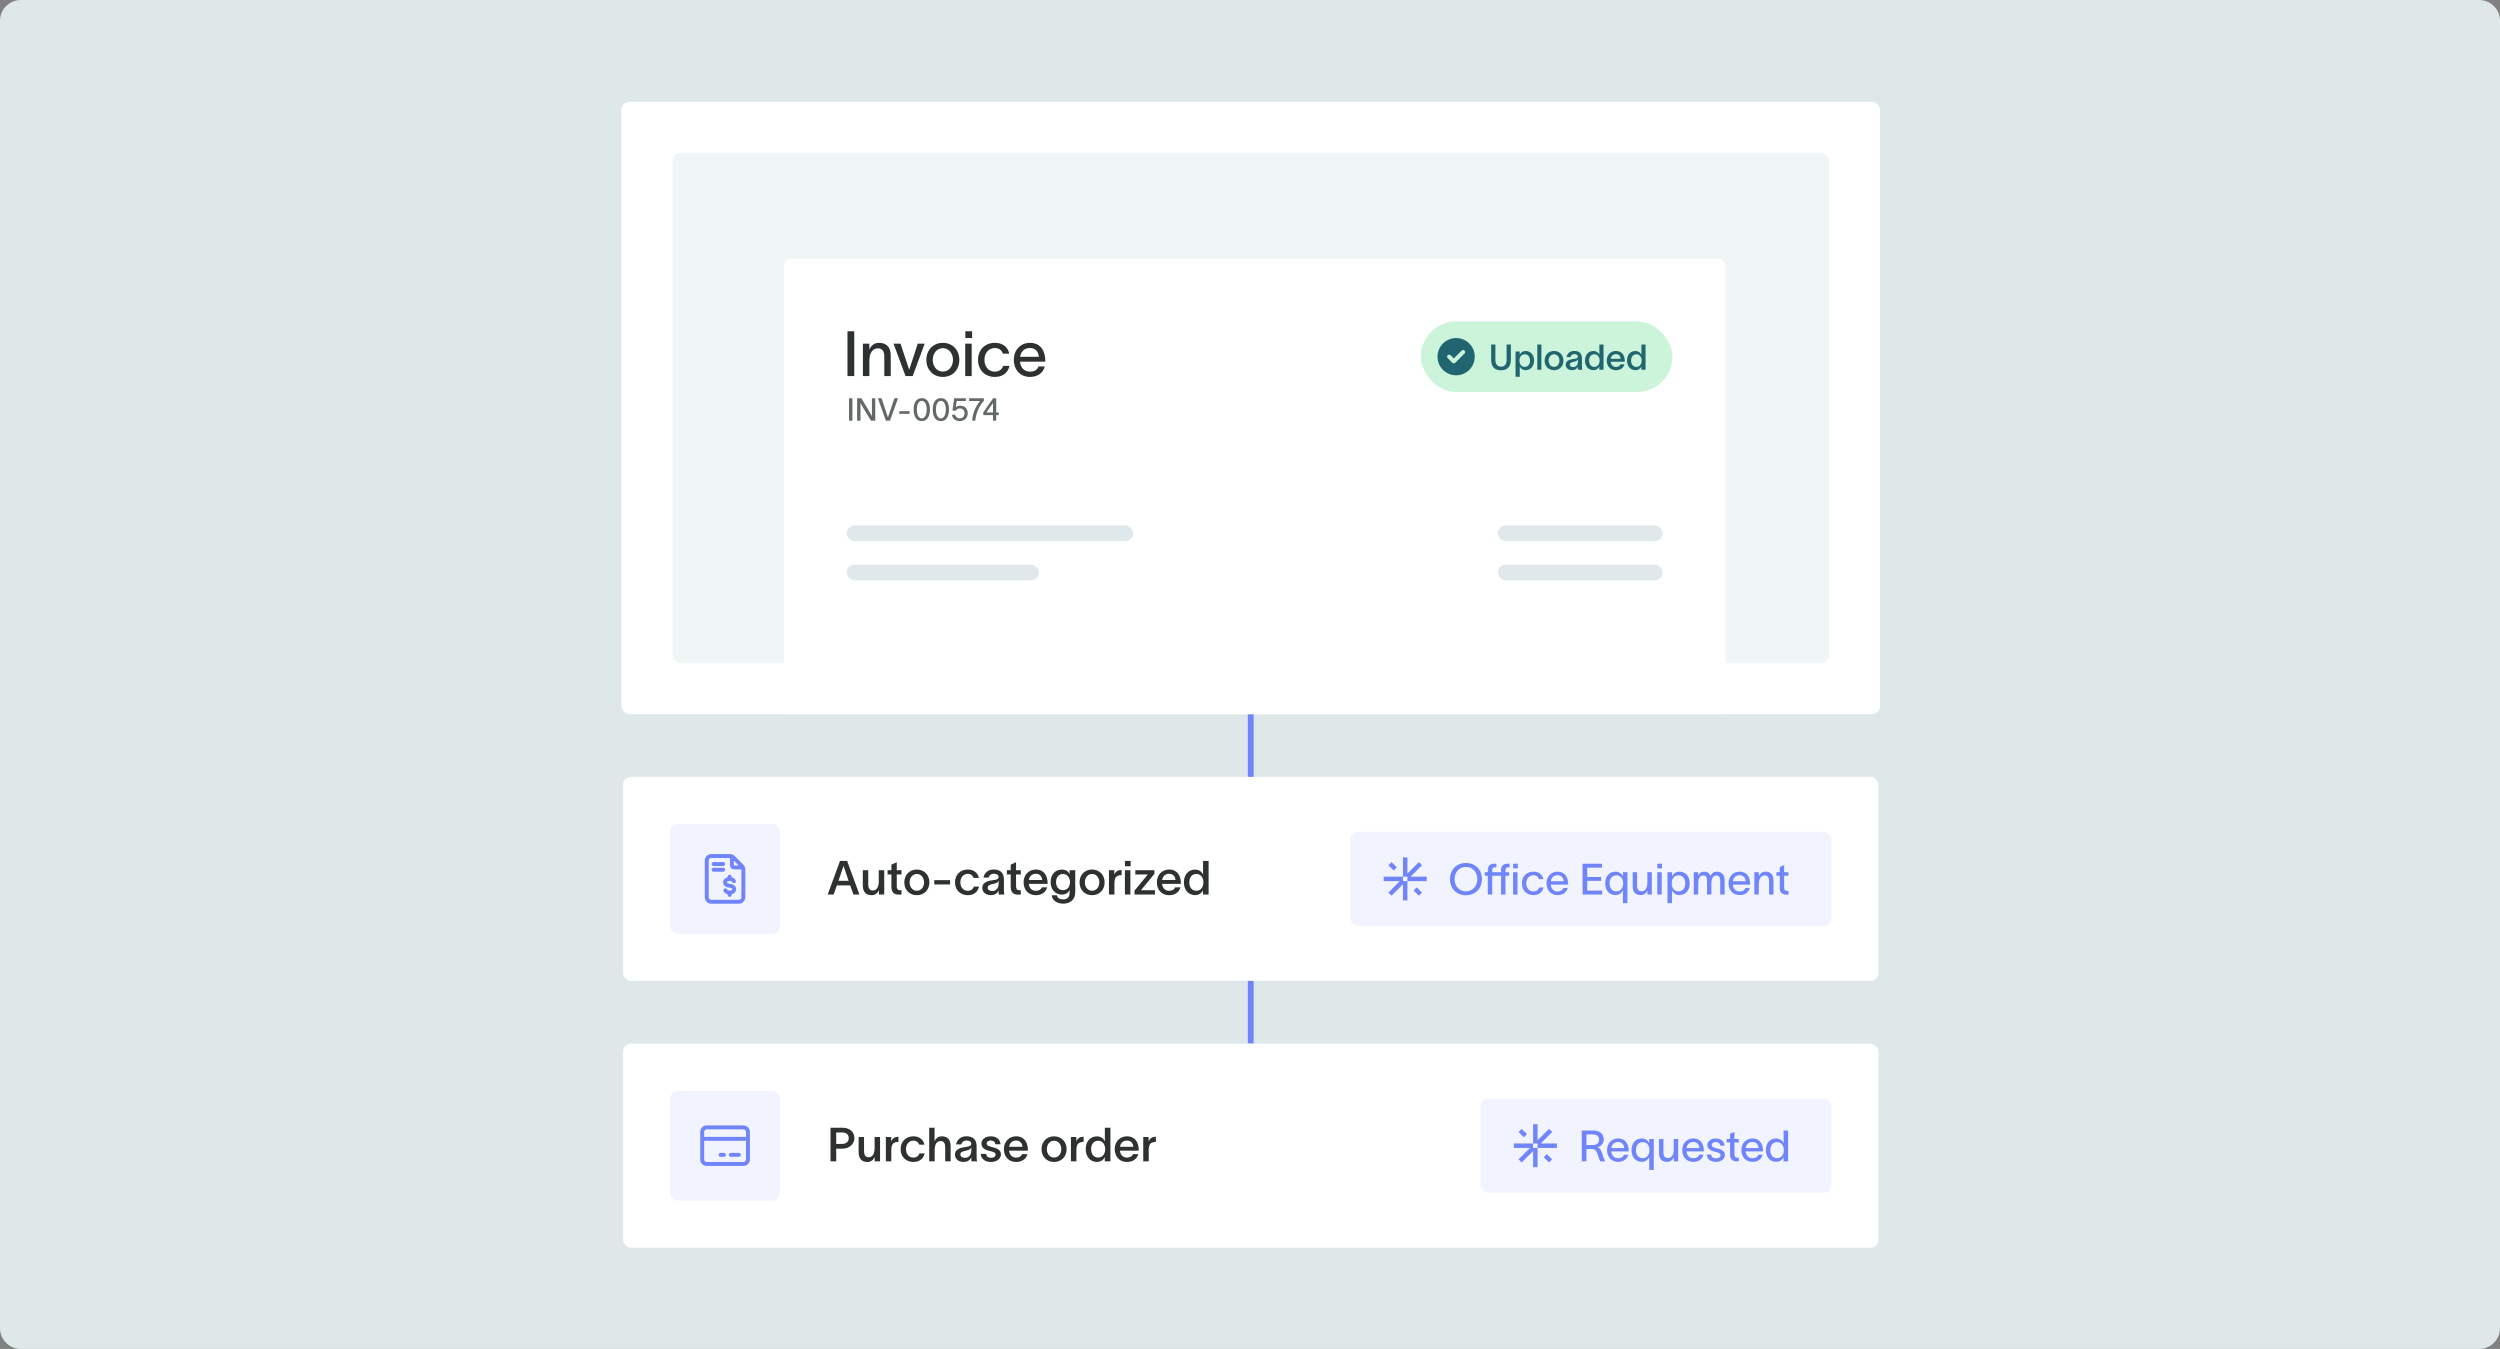 <svg width="480" height="259" viewBox="0 0 480 259" fill="none" xmlns="http://www.w3.org/2000/svg">
<rect x="0" y="0" width="480" height="259" fill="#808080" stroke="none"/>
<path d="M0 4C0 1.791 1.791 0 4 0H476C478.209 0 480 1.791 480 4V255C480 257.209 478.209 259 476 259H4C1.791 259 0 257.209 0 255V4Z" fill="#DFE8E9"/>
<path d="M240.141 137.113L240.141 200.384" stroke="#7085F9" stroke-width="1.13"/>
<g clip-path="url(#clip0_10352_59951)">
<rect x="119.32" y="19.555" width="241.648" height="117.558" rx="1.506" fill="white"/>
<rect x="129.109" y="29.352" width="222.055" height="97.965" rx="1.506" fill="#F0F5F6"/>
<path d="M150.516 51.167C150.516 50.335 151.19 49.66 152.022 49.66H329.782C330.614 49.66 331.288 50.335 331.288 51.167V146.826H150.516V51.167Z" fill="white"/>
<path d="M162.716 63.606H164.018V72.211H162.716V63.606ZM165.679 72.211V65.98H166.908V67.113C167.233 66.402 167.812 65.824 168.776 65.824C170.403 65.824 171.018 66.896 171.018 68.246V72.211H169.788V68.451C169.788 67.414 169.391 66.884 168.535 66.884C167.643 66.884 166.92 67.643 166.92 69.234V72.211H165.679ZM172.897 65.98C173.451 67.656 174.006 69.294 174.56 70.97H174.572C175.078 69.379 175.669 67.643 176.211 65.98H177.537C176.766 68.053 176.006 70.138 175.235 72.211H173.861C173.09 70.138 172.331 68.053 171.559 65.98H172.897ZM181.032 72.368C179.164 72.368 177.862 70.994 177.862 69.102C177.862 67.21 179.164 65.824 181.032 65.824C182.9 65.824 184.19 67.21 184.19 69.102C184.19 70.994 182.9 72.368 181.032 72.368ZM179.092 69.102C179.092 70.331 179.863 71.343 181.032 71.343C182.189 71.343 182.972 70.331 182.972 69.102C182.972 67.86 182.189 66.848 181.032 66.848C179.863 66.848 179.092 67.86 179.092 69.102ZM186.647 64.896H185.345V63.606H186.647V64.896ZM185.321 72.211V65.98H186.563V72.211H185.321ZM193.834 70.246C193.508 71.596 192.52 72.368 191.014 72.368C189.109 72.368 187.784 71.03 187.784 69.102C187.784 67.161 189.109 65.824 191.014 65.824C192.58 65.824 193.532 66.703 193.785 67.909H192.58C192.351 67.318 191.905 66.824 190.99 66.824C189.784 66.824 189.013 67.824 189.013 69.102C189.013 70.367 189.784 71.355 190.99 71.355C191.821 71.355 192.363 70.97 192.616 70.246H193.834ZM200.598 70.367C200.249 71.657 199.188 72.368 197.754 72.368C195.898 72.368 194.657 71.03 194.657 69.066C194.657 67.186 195.959 65.824 197.742 65.824C199.899 65.824 200.683 67.523 200.695 69.21V69.439H195.85C195.946 70.632 196.694 71.355 197.742 71.355C198.513 71.355 199.164 71.054 199.381 70.367H200.598ZM195.862 68.511H199.466C199.369 67.523 198.815 66.812 197.742 66.812C196.682 66.812 196.007 67.499 195.862 68.511Z" fill="#2D3132"/>
<rect x="272.797" y="61.707" width="48.32" height="13.554" rx="6.777" fill="#CBF4DA"/>
<g clip-path="url(#clip1_10352_59951)">
<path d="M276 68.482C276 66.507 277.601 64.906 279.576 64.906C281.551 64.906 283.152 66.507 283.152 68.482C283.152 70.458 281.551 72.059 279.576 72.059C277.601 72.059 276 70.458 276 68.482ZM281.194 67.865C281.346 67.713 281.346 67.464 281.194 67.312C281.042 67.159 280.793 67.159 280.641 67.312L279.129 68.823L278.512 68.206C278.359 68.054 278.111 68.054 277.959 68.206C277.806 68.358 277.806 68.607 277.959 68.759L278.853 69.653C279.005 69.805 279.253 69.805 279.406 69.653L281.194 67.865Z" fill="#206570"/>
</g>
<path d="M290.088 69.134C290.088 70.232 289.533 71.1 288.204 71.1C286.868 71.1 286.299 70.259 286.299 69.134V66.144H287.119V69.134C287.119 69.839 287.445 70.401 288.204 70.401C288.95 70.401 289.268 69.839 289.268 69.134V66.144H290.088V69.134ZM292.917 67.391C293.873 67.391 294.544 68.117 294.544 69.222C294.544 70.334 293.866 71.073 292.91 71.073C292.3 71.073 291.92 70.686 291.798 70.381H291.791V72.34H290.985V67.48H291.785V68.11H291.791C291.907 67.785 292.3 67.391 292.917 67.391ZM291.73 69.222C291.73 69.859 292.056 70.442 292.747 70.442C293.412 70.442 293.757 69.913 293.757 69.222C293.757 68.544 293.398 68.022 292.747 68.022C292.069 68.022 291.73 68.605 291.73 69.222ZM295.162 66.144H295.948V70.984H295.162V66.144ZM298.377 71.079C297.34 71.079 296.567 70.334 296.567 69.235C296.567 68.137 297.34 67.385 298.377 67.385C299.407 67.385 300.18 68.137 300.18 69.235C300.18 70.334 299.407 71.079 298.377 71.079ZM297.333 69.235C297.333 69.9 297.747 70.442 298.377 70.442C299.001 70.442 299.414 69.9 299.414 69.235C299.414 68.564 299.001 68.022 298.377 68.022C297.747 68.022 297.333 68.564 297.333 69.235ZM300.782 68.551C300.87 67.995 301.338 67.378 302.253 67.378C303.412 67.378 303.731 68.076 303.731 68.829V70.178C303.731 70.442 303.744 70.781 303.785 70.984H302.985C302.972 70.849 302.965 70.713 302.965 70.571V70.408H302.958C302.843 70.693 302.545 71.073 301.846 71.073C301.053 71.073 300.613 70.584 300.613 70.028C300.613 69.059 301.799 68.978 302.307 68.896C302.755 68.829 302.958 68.74 302.958 68.442C302.958 68.164 302.694 67.988 302.267 67.988C301.887 67.988 301.609 68.205 301.528 68.551H300.782ZM301.392 70.001C301.392 70.279 301.629 70.483 302.043 70.483C302.511 70.483 302.972 70.191 302.972 69.357V68.991C302.897 69.188 302.714 69.357 302.118 69.473C301.636 69.561 301.392 69.71 301.392 70.001ZM305.946 67.391C306.556 67.391 306.949 67.785 307.071 68.11H307.078V66.144H307.878V70.984H307.065V70.381H307.058C306.936 70.686 306.556 71.073 305.946 71.073C304.99 71.073 304.319 70.334 304.319 69.222C304.319 68.117 304.984 67.391 305.946 67.391ZM305.099 69.222C305.099 69.913 305.445 70.442 306.109 70.442C306.8 70.442 307.126 69.859 307.126 69.222C307.126 68.605 306.787 68.022 306.109 68.022C305.458 68.022 305.099 68.544 305.099 69.222ZM311.9 69.947C311.696 70.659 311.093 71.079 310.259 71.079C309.208 71.079 308.496 70.327 308.496 69.222C308.496 68.157 309.242 67.385 310.259 67.385C311.459 67.385 311.947 68.307 311.954 69.303C311.954 69.337 311.954 69.391 311.947 69.452H309.249C309.31 70.069 309.703 70.449 310.259 70.449C310.659 70.449 310.998 70.293 311.12 69.947H311.9ZM309.256 68.896H311.181C311.134 68.395 310.842 67.995 310.259 67.995C309.703 67.995 309.33 68.354 309.256 68.896ZM314.016 67.391C314.626 67.391 315.019 67.785 315.141 68.11H315.148V66.144H315.948V70.984H315.135V70.381H315.128C315.006 70.686 314.626 71.073 314.016 71.073C313.06 71.073 312.389 70.334 312.389 69.222C312.389 68.117 313.053 67.391 314.016 67.391ZM313.169 69.222C313.169 69.913 313.514 70.442 314.179 70.442C314.87 70.442 315.196 69.859 315.196 69.222C315.196 68.605 314.857 68.022 314.179 68.022C313.528 68.022 313.169 68.544 313.169 69.222Z" fill="#206570"/>
<path d="M163.014 76.471H163.665V80.773H163.014V76.471ZM164.568 76.471H165.387L166.942 79.074C167.111 79.369 167.267 79.653 167.418 79.9C167.412 79.592 167.406 79.297 167.406 78.966V76.471H168.051V80.773H167.219L165.701 78.255C165.52 77.929 165.351 77.634 165.201 77.375C165.201 77.688 165.213 78.026 165.213 78.357V80.773H164.568V76.471ZM168.554 76.471H169.259L170.47 80.081H170.495L171.718 76.471H172.423L170.88 80.767L170.085 80.773L168.554 76.471ZM172.659 78.954H174.642V79.46H172.659V78.954ZM176.981 80.334C177.662 80.334 177.933 79.424 177.933 78.622C177.933 77.821 177.662 76.959 176.981 76.959C176.3 76.959 176.029 77.821 176.029 78.622C176.029 79.424 176.3 80.334 176.981 80.334ZM175.415 78.622C175.415 77.519 175.812 76.441 176.981 76.441C178.15 76.441 178.548 77.519 178.548 78.622C178.548 79.725 178.15 80.852 176.981 80.852C175.812 80.852 175.415 79.731 175.415 78.622ZM180.647 80.334C181.328 80.334 181.599 79.424 181.599 78.622C181.599 77.821 181.328 76.959 180.647 76.959C179.966 76.959 179.695 77.821 179.695 78.622C179.695 79.424 179.966 80.334 180.647 80.334ZM179.081 78.622C179.081 77.519 179.478 76.441 180.647 76.441C181.816 76.441 182.214 77.519 182.214 78.622C182.214 79.725 181.816 80.852 180.647 80.852C179.478 80.852 179.081 79.731 179.081 78.622ZM185.44 76.989H183.693L183.512 78.188C183.717 78.002 184.024 77.893 184.368 77.893C185.229 77.893 185.808 78.442 185.808 79.369C185.808 80.189 185.193 80.852 184.283 80.852C183.452 80.852 182.849 80.346 182.777 79.629L183.392 79.623C183.458 80.008 183.807 80.334 184.277 80.334C184.753 80.334 185.193 79.978 185.193 79.369C185.193 78.809 184.892 78.417 184.259 78.417C183.88 78.417 183.627 78.628 183.488 78.869L182.867 78.809L183.199 76.471H185.44V76.989ZM188.894 76.995C188.033 77.845 187.34 79.442 187.261 80.773H186.647C186.761 79.201 187.442 77.857 188.165 76.995H186.074V76.471H188.894V76.995ZM188.789 79.707V79.165L190.681 76.471H191.272V79.195H191.76V79.707H191.272V80.773H190.657V79.707H188.789ZM189.391 79.195H190.657V77.399H190.639L189.391 79.195Z" fill="#3D4344" fill-opacity="0.8"/>
<rect x="162.562" y="100.879" width="54.985" height="3.013" rx="1.506" fill="#DFE9EB"/>
<rect x="287.602" y="100.879" width="31.635" height="3.013" rx="1.506" fill="#DFE9EB"/>
<rect x="287.602" y="108.406" width="31.635" height="3.013" rx="1.506" fill="#DFE9EB"/>
<rect x="162.562" y="108.406" width="36.908" height="3.013" rx="1.506" fill="#DFE9EB"/>
</g>
<rect x="119.625" y="149.164" width="241.03" height="39.167" rx="1.506" fill="white"/>
<rect x="128.664" y="158.203" width="21.09" height="21.09" rx="1.506" fill="#7085F9" fill-opacity="0.1"/>
<g clip-path="url(#clip2_10352_59951)">
<path d="M140.528 164.575V166.113C140.528 166.356 140.725 166.552 140.968 166.552H142.506M140.089 168.749C139.604 168.749 139.21 169.044 139.21 169.408C139.21 169.772 139.604 170.067 140.089 170.067C140.574 170.067 140.968 170.362 140.968 170.726C140.968 171.09 140.574 171.386 140.089 171.386M140.089 168.749C140.472 168.749 140.797 168.933 140.918 169.189M140.089 168.749V168.31M140.089 171.386C139.706 171.386 139.381 171.202 139.26 170.946M140.089 171.386V171.825M137.013 165.893H138.846M137.013 166.992H138.846M135.695 172.264V165.234C135.695 164.749 136.089 164.355 136.574 164.355H140.164C140.398 164.355 140.621 164.448 140.786 164.613L142.468 166.295C142.633 166.46 142.725 166.683 142.725 166.916V172.264C142.725 172.75 142.332 173.143 141.847 173.143H136.574C136.089 173.143 135.695 172.75 135.695 172.264Z" stroke="#7085F9" stroke-width="0.753" stroke-linecap="round" stroke-linejoin="round"/>
</g>
<path d="M160.054 171.75H158.916L161.284 165.296H162.649L165.008 171.75H163.86L163.236 169.997H160.678L160.054 171.75ZM160.985 169.12H162.929L161.971 166.291H161.944L160.985 169.12ZM165.66 169.997V167.077H166.699V169.78C166.699 170.503 166.934 170.973 167.594 170.973C168.236 170.973 168.724 170.412 168.724 169.246V167.077H169.772V171.75H168.742V170.927C168.489 171.461 168.064 171.877 167.341 171.877C166.121 171.877 165.66 171.072 165.66 169.997ZM172.178 170.141C172.178 170.647 172.322 170.918 172.774 170.918H173.082V171.759L172.575 171.768C171.5 171.777 171.147 171.135 171.147 170.268V167.891H170.415V167.077H171.147V166.01L172.178 165.549V167.077H173.091V167.891H172.178V170.141ZM176.038 171.877C174.655 171.877 173.624 170.882 173.624 169.418C173.624 167.954 174.655 166.95 176.038 166.95C177.412 166.95 178.442 167.954 178.442 169.418C178.442 170.882 177.412 171.877 176.038 171.877ZM174.646 169.418C174.646 170.304 175.197 171.027 176.038 171.027C176.869 171.027 177.421 170.304 177.421 169.418C177.421 168.523 176.869 167.8 176.038 167.8C175.197 167.8 174.646 168.523 174.646 169.418ZM179.38 168.984H182.417V169.816H179.38V168.984ZM187.97 170.232C187.744 171.289 186.94 171.877 185.819 171.877C184.409 171.877 183.36 170.9 183.36 169.418C183.36 167.918 184.409 166.95 185.819 166.95C186.976 166.95 187.753 167.601 187.934 168.559H186.94C186.768 168.107 186.415 167.782 185.801 167.782C184.942 167.782 184.391 168.505 184.391 169.418C184.391 170.331 184.942 171.036 185.801 171.036C186.37 171.036 186.795 170.774 186.967 170.232H187.97ZM188.822 168.505C188.939 167.764 189.563 166.941 190.783 166.941C192.328 166.941 192.753 167.872 192.753 168.876V170.674C192.753 171.027 192.771 171.479 192.826 171.75H191.759C191.741 171.569 191.732 171.388 191.732 171.199V170.982H191.723C191.569 171.361 191.172 171.868 190.241 171.868C189.183 171.868 188.596 171.217 188.596 170.476C188.596 169.183 190.177 169.075 190.855 168.966C191.452 168.876 191.723 168.758 191.723 168.361C191.723 167.99 191.37 167.755 190.801 167.755C190.295 167.755 189.924 168.044 189.816 168.505H188.822ZM189.635 170.439C189.635 170.81 189.951 171.081 190.503 171.081C191.126 171.081 191.741 170.692 191.741 169.581V169.093C191.642 169.355 191.398 169.581 190.602 169.734C189.96 169.852 189.635 170.051 189.635 170.439ZM195.083 170.141C195.083 170.647 195.228 170.918 195.68 170.918H195.987V171.759L195.481 171.768C194.405 171.777 194.053 171.135 194.053 170.268V167.891H193.321V167.077H194.053V166.01L195.083 165.549V167.077H195.996V167.891H195.083V170.141ZM201.067 170.367C200.796 171.316 199.992 171.877 198.88 171.877C197.479 171.877 196.53 170.873 196.53 169.4C196.53 167.981 197.524 166.95 198.88 166.95C200.48 166.95 201.131 168.18 201.14 169.508C201.14 169.554 201.14 169.626 201.131 169.707H197.533C197.615 170.53 198.139 171.036 198.88 171.036C199.413 171.036 199.865 170.828 200.028 170.367H201.067ZM197.542 168.966H200.109C200.046 168.297 199.657 167.764 198.88 167.764C198.139 167.764 197.642 168.243 197.542 168.966ZM205.363 167.077H206.447V171.298C206.447 172.826 205.372 173.503 204.152 173.503C202.904 173.503 202.036 172.853 201.919 171.895H202.949C203.04 172.464 203.492 172.681 204.152 172.681C204.884 172.681 205.363 172.292 205.363 171.416V170.846H205.354C205.155 171.343 204.73 171.759 203.889 171.759C202.606 171.759 201.72 170.801 201.72 169.346C201.72 167.9 202.588 166.96 203.889 166.96C204.712 166.96 205.182 167.393 205.354 167.809H205.363V167.077ZM202.76 169.346C202.76 170.177 203.193 170.909 204.106 170.909C205.092 170.909 205.444 170.042 205.444 169.346C205.444 168.668 204.992 167.8 204.106 167.8C203.221 167.8 202.76 168.532 202.76 169.346ZM209.686 171.877C208.303 171.877 207.272 170.882 207.272 169.418C207.272 167.954 208.303 166.95 209.686 166.95C211.059 166.95 212.09 167.954 212.09 169.418C212.09 170.882 211.059 171.877 209.686 171.877ZM208.294 169.418C208.294 170.304 208.845 171.027 209.686 171.027C210.517 171.027 211.068 170.304 211.068 169.418C211.068 168.523 210.517 167.8 209.686 167.8C208.845 167.8 208.294 168.523 208.294 169.418ZM213.95 167.077V167.945C214.194 167.294 214.682 167.041 215.351 167.032V168.026C215.296 168.026 215.025 168.026 214.881 168.071C214.42 168.162 213.968 168.406 213.968 169.617V171.75H212.919V167.077H213.95ZM217.085 166.327H215.991V165.296H217.085V166.327ZM215.982 171.75V167.077H217.031V171.75H215.982ZM220.379 167.9C220.108 167.909 219.891 167.9 219.601 167.9H217.984V167.077H221.644V167.782L219.059 170.927C219.321 170.927 219.565 170.918 219.846 170.918H221.744V171.75H217.821V171.009L220.379 167.9ZM226.656 170.367C226.385 171.316 225.581 171.877 224.469 171.877C223.068 171.877 222.119 170.873 222.119 169.4C222.119 167.981 223.113 166.95 224.469 166.95C226.069 166.95 226.72 168.18 226.729 169.508C226.729 169.554 226.729 169.626 226.72 169.707H223.122C223.204 170.53 223.728 171.036 224.469 171.036C225.002 171.036 225.454 170.828 225.617 170.367H226.656ZM223.131 168.966H225.698C225.635 168.297 225.246 167.764 224.469 167.764C223.728 167.764 223.231 168.243 223.131 168.966ZM229.478 166.96C230.292 166.96 230.816 167.484 230.979 167.918H230.988V165.296H232.054V171.75H230.97V170.946H230.961C230.798 171.352 230.292 171.868 229.478 171.868C228.204 171.868 227.309 170.882 227.309 169.4C227.309 167.927 228.195 166.96 229.478 166.96ZM228.348 169.4C228.348 170.322 228.809 171.027 229.695 171.027C230.617 171.027 231.051 170.25 231.051 169.4C231.051 168.577 230.599 167.8 229.695 167.8C228.828 167.8 228.348 168.496 228.348 169.4Z" fill="#2D3132"/>
<rect x="259.25" y="159.711" width="92.363" height="18.077" rx="1.506" fill="#7085F9" fill-opacity="0.1"/>
<g clip-path="url(#clip3_10352_59951)">
<path d="M269.368 169.177H270.224V172.881H269.368V169.78L267.175 171.973L266.572 171.371L268.766 169.177H265.664V168.321H269.368V169.177ZM270.826 168.321L273.02 166.128L272.417 165.525L270.224 167.719V164.617H269.368V168.321H270.224V169.177H273.928V168.321H270.826ZM268.183 166.534L267.175 165.529L266.572 166.132L267.58 167.136L268.183 166.534ZM271.405 170.965L272.413 171.969L273.016 171.367L272.008 170.362L271.405 170.965Z" fill="#7085F9"/>
</g>
<path d="M281.459 165.693C283.389 165.693 284.541 167.127 284.541 168.792C284.541 170.457 283.389 171.891 281.459 171.891C279.528 171.891 278.385 170.457 278.385 168.792C278.385 167.127 279.528 165.693 281.459 165.693ZM279.28 168.792C279.28 170.01 280.058 171.137 281.459 171.137C282.859 171.137 283.646 170.01 283.646 168.792C283.646 167.574 282.859 166.447 281.459 166.447C280.058 166.447 279.28 167.574 279.28 168.792ZM288.206 167.466V167.069C288.206 166.398 288.521 165.834 289.366 165.834H289.846V166.522H289.59C289.242 166.522 289.051 166.638 289.051 167.11V167.466H289.772V168.146H289.051V171.75H288.206V168.146H286.507V171.75H285.662V168.146H285.074V167.466H285.662V167.069C285.662 166.398 285.977 165.834 286.822 165.834H287.303V166.522H287.046C286.698 166.522 286.507 166.638 286.507 167.11V167.466H288.206ZM291.422 166.721H290.527V165.834H291.422V166.721ZM290.51 171.75V167.466H291.364V171.75H290.51ZM296.363 170.399C296.139 171.327 295.46 171.858 294.424 171.858C293.115 171.858 292.203 170.938 292.203 169.612C292.203 168.278 293.115 167.359 294.424 167.359C295.501 167.359 296.155 167.964 296.329 168.792H295.501C295.344 168.386 295.037 168.046 294.407 168.046C293.579 168.046 293.048 168.734 293.048 169.612C293.048 170.482 293.579 171.162 294.407 171.162C294.979 171.162 295.352 170.897 295.526 170.399H296.363ZM301.013 170.482C300.773 171.369 300.044 171.858 299.058 171.858C297.782 171.858 296.929 170.938 296.929 169.588C296.929 168.295 297.823 167.359 299.05 167.359C300.533 167.359 301.071 168.527 301.08 169.687V169.844H297.749C297.815 170.665 298.329 171.162 299.05 171.162C299.58 171.162 300.027 170.955 300.177 170.482H301.013ZM297.757 169.206H300.235C300.168 168.527 299.787 168.038 299.05 168.038C298.321 168.038 297.857 168.51 297.757 169.206ZM307.592 165.834V166.588H304.75V168.378H307.418V169.124H304.75V170.996H307.617V171.75H303.855V165.834H307.592ZM310.172 167.359C310.934 167.359 311.448 167.864 311.597 168.287H311.605V167.466H312.467V173.407H311.597V170.955H311.588C311.431 171.361 310.934 171.849 310.172 171.849C308.979 171.849 308.2 170.938 308.2 169.596C308.2 168.254 308.979 167.359 310.172 167.359ZM309.045 169.596C309.045 170.482 309.484 171.145 310.346 171.145C311.232 171.145 311.646 170.408 311.646 169.596C311.646 168.8 311.224 168.063 310.346 168.063C309.509 168.063 309.045 168.718 309.045 169.596ZM313.481 170.192V167.466H314.326V170.051C314.326 170.764 314.599 171.129 315.187 171.129C315.801 171.129 316.298 170.607 316.298 169.513V167.466H317.151V171.75H316.306V170.971C316.082 171.46 315.685 171.858 315.022 171.858C313.903 171.858 313.481 171.12 313.481 170.192ZM319.11 166.721H318.215V165.834H319.11V166.721ZM318.199 171.75V167.466H319.052V171.75H318.199ZM322.452 167.359C323.645 167.359 324.424 168.254 324.424 169.596C324.424 170.938 323.637 171.849 322.443 171.849C321.689 171.849 321.184 171.361 321.027 170.955H321.018V173.407H320.157V167.466H321.018V168.287H321.027C321.176 167.864 321.681 167.359 322.452 167.359ZM320.969 169.596C320.969 170.408 321.383 171.145 322.269 171.145C323.131 171.145 323.57 170.482 323.57 169.596C323.57 168.718 323.115 168.063 322.269 168.063C321.391 168.063 320.969 168.8 320.969 169.596ZM325.206 171.75V167.466H326.051V168.187C326.15 167.79 326.564 167.359 327.153 167.359C327.816 167.359 328.213 167.624 328.412 168.196C328.669 167.64 329.042 167.359 329.63 167.359C330.682 167.359 331.13 168.096 331.13 169.024V171.75H330.285V169.165C330.285 168.452 330.028 168.088 329.514 168.088C328.984 168.088 328.586 168.618 328.586 169.662V171.75H327.749V169.165C327.749 168.452 327.575 168.088 326.987 168.088C326.258 168.088 326.059 168.834 326.059 169.704V171.75H325.206ZM335.959 170.482C335.719 171.369 334.99 171.858 334.004 171.858C332.728 171.858 331.875 170.938 331.875 169.588C331.875 168.295 332.769 167.359 333.996 167.359C335.479 167.359 336.017 168.527 336.026 169.687V169.844H332.695C332.761 170.665 333.275 171.162 333.996 171.162C334.526 171.162 334.973 170.955 335.123 170.482H335.959ZM332.703 169.206H335.181C335.114 168.527 334.733 168.038 333.996 168.038C333.267 168.038 332.803 168.51 332.703 169.206ZM336.841 171.75V167.466H337.686V168.245C337.91 167.756 338.307 167.359 338.97 167.359C340.089 167.359 340.511 168.096 340.511 169.024V171.75H339.666V169.165C339.666 168.452 339.393 168.088 338.804 168.088C338.191 168.088 337.694 168.61 337.694 169.704V171.75H336.841ZM342.553 170.416C342.553 170.83 342.727 171.062 343.1 171.062H343.39V171.758H342.976C342.064 171.758 341.716 171.228 341.716 170.499V168.146H341.062V167.466H341.716V166.472L342.553 166.099V167.466H343.382V168.146H342.553V170.416Z" fill="#7085F9"/>
<rect x="119.625" y="200.387" width="241.03" height="39.167" rx="1.506" fill="white"/>
<rect x="128.664" y="209.426" width="21.09" height="21.09" rx="1.506" fill="#7085F9" fill-opacity="0.1"/>
<path d="M138.335 221.353C138.127 221.353 137.959 221.522 137.959 221.73C137.959 221.938 138.127 222.106 138.335 222.106V221.73V221.353ZM138.994 222.106C139.202 222.106 139.371 221.938 139.371 221.73C139.371 221.522 139.202 221.353 138.994 221.353V221.73V222.106ZM140.313 221.353C140.105 221.353 139.936 221.522 139.936 221.73C139.936 221.938 140.105 222.106 140.313 222.106V221.73V221.353ZM141.85 222.106C142.058 222.106 142.227 221.938 142.227 221.73C142.227 221.522 142.058 221.353 141.85 221.353V221.73V222.106ZM134.82 218.277H134.444V219.031H134.82V218.654V218.277ZM143.608 219.031H143.984V218.277H143.608V218.654V219.031ZM142.729 216.457V216.08H135.699V216.457V216.834H142.729V216.457ZM135.699 216.457V216.08C135.006 216.08 134.444 216.642 134.444 217.336H134.82H135.197C135.197 217.058 135.422 216.834 135.699 216.834V216.457ZM134.82 217.336H134.444V222.608H134.82H135.197V217.336H134.82ZM134.82 222.608H134.444C134.444 223.302 135.006 223.864 135.699 223.864V223.487V223.11C135.422 223.11 135.197 222.886 135.197 222.608H134.82ZM135.699 223.487V223.864H142.729V223.487V223.11H135.699V223.487ZM142.729 223.487V223.864C143.422 223.864 143.984 223.302 143.984 222.608H143.608H143.231C143.231 222.886 143.006 223.11 142.729 223.11V223.487ZM143.608 222.608H143.984V217.336H143.608H143.231V222.608H143.608ZM143.608 217.336H143.984C143.984 216.642 143.422 216.08 142.729 216.08V216.457V216.834C143.006 216.834 143.231 217.058 143.231 217.336H143.608ZM138.335 221.73V222.106H138.994V221.73V221.353H138.335V221.73ZM140.313 221.73V222.106H141.85V221.73V221.353H140.313V221.73ZM134.82 218.654V219.031H143.608V218.654V218.277H134.82V218.654Z" fill="#7085F9"/>
<path d="M161.618 219.637C162.432 219.637 162.956 219.24 162.956 218.517C162.956 217.794 162.459 217.432 161.645 217.432H160.552V219.637H161.618ZM159.458 222.973V216.519H161.736C163.146 216.519 164.05 217.369 164.05 218.508C164.05 219.674 163.037 220.55 161.709 220.55H160.552V222.973H159.458ZM164.857 221.219V218.3H165.896V221.002C165.896 221.725 166.131 222.195 166.791 222.195C167.433 222.195 167.921 221.635 167.921 220.469V218.3H168.969V222.973H167.939V222.15C167.686 222.683 167.261 223.099 166.538 223.099C165.318 223.099 164.857 222.295 164.857 221.219ZM171.113 218.3V219.167C171.357 218.517 171.845 218.264 172.514 218.254V219.249C172.46 219.249 172.189 219.249 172.044 219.294C171.583 219.384 171.131 219.628 171.131 220.84V222.973H170.083V218.3H171.113ZM177.528 221.454C177.302 222.512 176.498 223.099 175.377 223.099C173.967 223.099 172.918 222.123 172.918 220.641C172.918 219.14 173.967 218.173 175.377 218.173C176.534 218.173 177.311 218.824 177.492 219.782H176.498C176.326 219.33 175.973 219.005 175.359 219.005C174.5 219.005 173.949 219.728 173.949 220.641C173.949 221.554 174.5 222.259 175.359 222.259C175.928 222.259 176.353 221.996 176.525 221.454H177.528ZM178.407 222.973V216.519H179.437V219.122C179.681 218.589 180.115 218.173 180.838 218.173C182.049 218.173 182.519 218.978 182.519 220.053V222.973H181.48V220.27C181.48 219.547 181.236 219.077 180.585 219.077C179.934 219.077 179.455 219.637 179.455 220.803V222.973H178.407ZM183.578 219.728C183.696 218.987 184.32 218.164 185.54 218.164C187.085 218.164 187.51 219.095 187.51 220.098V221.897C187.51 222.25 187.528 222.701 187.583 222.973H186.516C186.498 222.792 186.489 222.611 186.489 222.421V222.204H186.48C186.326 222.584 185.928 223.09 184.997 223.09C183.94 223.09 183.352 222.439 183.352 221.698C183.352 220.406 184.934 220.297 185.612 220.189C186.209 220.098 186.48 219.981 186.48 219.583C186.48 219.213 186.127 218.978 185.558 218.978C185.052 218.978 184.681 219.267 184.573 219.728H183.578ZM184.392 221.662C184.392 222.033 184.708 222.304 185.26 222.304C185.883 222.304 186.498 221.915 186.498 220.803V220.315C186.398 220.577 186.154 220.803 185.359 220.957C184.717 221.075 184.392 221.273 184.392 221.662ZM191.106 219.701C191.051 219.176 190.636 218.969 190.211 218.969C189.795 218.969 189.442 219.204 189.442 219.529C189.442 219.854 189.723 220.044 190.202 220.162C190.41 220.216 190.618 220.261 190.825 220.324C191.585 220.523 192.181 220.894 192.181 221.635C192.181 222.566 191.259 223.099 190.265 223.099C189.325 223.099 188.394 222.665 188.295 221.545H189.325C189.415 222.06 189.732 222.295 190.274 222.295C190.717 222.295 191.151 222.123 191.151 221.689C191.151 221.31 190.789 221.183 190.401 221.084C190.175 221.029 189.949 220.975 189.732 220.912C188.982 220.713 188.43 220.288 188.43 219.565C188.43 218.715 189.271 218.173 190.229 218.173C191.232 218.173 192 218.688 192.109 219.701H191.106ZM197.281 221.59C197.01 222.539 196.205 223.099 195.093 223.099C193.692 223.099 192.743 222.096 192.743 220.623C192.743 219.204 193.738 218.173 195.093 218.173C196.693 218.173 197.344 219.402 197.353 220.731C197.353 220.776 197.353 220.849 197.344 220.93H193.747C193.828 221.752 194.352 222.259 195.093 222.259C195.627 222.259 196.079 222.051 196.241 221.59H197.281ZM193.756 220.189H196.323C196.259 219.52 195.871 218.987 195.093 218.987C194.352 218.987 193.855 219.466 193.756 220.189ZM202.386 223.099C201.003 223.099 199.972 222.105 199.972 220.641C199.972 219.176 201.003 218.173 202.386 218.173C203.76 218.173 204.79 219.176 204.79 220.641C204.79 222.105 203.76 223.099 202.386 223.099ZM200.994 220.641C200.994 221.526 201.545 222.25 202.386 222.25C203.217 222.25 203.769 221.526 203.769 220.641C203.769 219.746 203.217 219.023 202.386 219.023C201.545 219.023 200.994 219.746 200.994 220.641ZM206.65 218.3V219.167C206.894 218.517 207.382 218.264 208.051 218.254V219.249C207.997 219.249 207.726 219.249 207.581 219.294C207.12 219.384 206.668 219.628 206.668 220.84V222.973H205.62V218.3H206.65ZM210.624 218.182C211.438 218.182 211.962 218.706 212.125 219.14H212.134V216.519H213.2V222.973H212.116V222.168H212.107C211.944 222.575 211.438 223.09 210.624 223.09C209.35 223.09 208.455 222.105 208.455 220.623C208.455 219.149 209.341 218.182 210.624 218.182ZM209.494 220.623C209.494 221.545 209.955 222.25 210.841 222.25C211.763 222.25 212.197 221.472 212.197 220.623C212.197 219.8 211.745 219.023 210.841 219.023C209.973 219.023 209.494 219.719 209.494 220.623ZM218.562 221.59C218.291 222.539 217.486 223.099 216.375 223.099C214.974 223.099 214.025 222.096 214.025 220.623C214.025 219.204 215.019 218.173 216.375 218.173C217.975 218.173 218.625 219.402 218.634 220.731C218.634 220.776 218.634 220.849 218.625 220.93H215.028C215.109 221.752 215.634 222.259 216.375 222.259C216.908 222.259 217.36 222.051 217.523 221.59H218.562ZM215.037 220.189H217.604C217.541 219.52 217.152 218.987 216.375 218.987C215.634 218.987 215.136 219.466 215.037 220.189ZM220.534 218.3V219.167C220.779 218.517 221.267 218.264 221.935 218.254V219.249C221.881 219.249 221.61 219.249 221.465 219.294C221.005 219.384 220.553 219.628 220.553 220.84V222.973H219.504V218.3H220.534Z" fill="#2D3132"/>
<rect x="284.25" y="210.934" width="67.363" height="18.077" rx="1.506" fill="#7085F9" fill-opacity="0.1"/>
<g clip-path="url(#clip4_10352_59951)">
<path d="M294.36 220.4H295.216V224.104H294.36V221.002L292.167 223.196L291.564 222.593L293.758 220.4H290.656V219.544H294.36V220.4ZM295.819 219.544L298.012 217.35L297.41 216.748L295.216 218.941V215.84H294.36V219.544H295.216V220.4H298.92V219.544H295.819ZM293.175 217.756L292.167 216.752L291.564 217.354L292.573 218.359L293.175 217.756ZM296.397 222.187L297.406 223.192L298.008 222.589L297 221.585L296.397 222.187Z" fill="#7085F9"/>
</g>
<path d="M303.7 222.973V217.057H305.87C307.221 217.057 307.917 217.794 307.917 218.739C307.917 219.592 307.353 220.131 306.707 220.288C307.271 220.437 307.445 220.893 307.66 221.606C307.826 222.144 307.958 222.517 308.174 222.898V222.973H307.237C307.039 222.583 306.898 222.045 306.724 221.572C306.517 221.026 306.268 220.603 305.547 220.603H304.594V222.973H303.7ZM304.594 219.857H305.829C306.616 219.857 307.022 219.435 307.022 218.772C307.022 218.25 306.715 217.803 305.787 217.803H304.594V219.857ZM312.639 221.705C312.398 222.592 311.669 223.08 310.683 223.08C309.407 223.08 308.554 222.161 308.554 220.81C308.554 219.518 309.449 218.581 310.675 218.581C312.158 218.581 312.697 219.75 312.705 220.91V221.067H309.374C309.44 221.887 309.954 222.384 310.675 222.384C311.205 222.384 311.653 222.177 311.802 221.705H312.639ZM309.382 220.429H311.86C311.793 219.75 311.412 219.261 310.675 219.261C309.946 219.261 309.482 219.733 309.382 220.429ZM315.227 218.581C315.989 218.581 316.503 219.087 316.652 219.509H316.66V218.689H317.522V224.63H316.652V222.177H316.644C316.486 222.583 315.989 223.072 315.227 223.072C314.034 223.072 313.255 222.161 313.255 220.818C313.255 219.476 314.034 218.581 315.227 218.581ZM314.1 220.818C314.1 221.705 314.539 222.368 315.401 222.368C316.287 222.368 316.702 221.63 316.702 220.818C316.702 220.023 316.279 219.286 315.401 219.286C314.564 219.286 314.1 219.94 314.1 220.818ZM318.536 221.415V218.689H319.381V221.274C319.381 221.987 319.654 222.351 320.243 222.351C320.856 222.351 321.353 221.829 321.353 220.736V218.689H322.206V222.973H321.361V222.194C321.137 222.683 320.74 223.08 320.077 223.08C318.958 223.08 318.536 222.343 318.536 221.415ZM327.073 221.705C326.833 222.592 326.104 223.08 325.118 223.08C323.842 223.08 322.989 222.161 322.989 220.81C322.989 219.518 323.883 218.581 325.11 218.581C326.593 218.581 327.131 219.75 327.14 220.91V221.067H323.809C323.875 221.887 324.389 222.384 325.11 222.384C325.64 222.384 326.087 222.177 326.236 221.705H327.073ZM323.817 220.429H326.294C326.228 219.75 325.847 219.261 325.11 219.261C324.381 219.261 323.917 219.733 323.817 220.429ZM330.291 219.973C330.241 219.46 329.819 219.261 329.405 219.261C329.015 219.261 328.651 219.484 328.651 219.816C328.651 220.131 328.949 220.313 329.347 220.412C329.546 220.462 329.728 220.504 329.918 220.553C330.589 220.727 331.186 221.05 331.186 221.746C331.186 222.625 330.291 223.08 329.463 223.08C328.667 223.08 327.772 222.716 327.69 221.672H328.535C328.626 222.177 328.941 222.393 329.479 222.393C329.893 222.393 330.341 222.244 330.341 221.796C330.341 221.44 330.001 221.324 329.62 221.224C329.421 221.175 329.214 221.125 329.015 221.067C328.352 220.901 327.814 220.512 327.814 219.849C327.814 219.054 328.609 218.581 329.43 218.581C330.308 218.581 331.029 219.045 331.12 219.973H330.291ZM333.012 221.639C333.012 222.053 333.186 222.285 333.558 222.285H333.848V222.981H333.434C332.523 222.981 332.175 222.451 332.175 221.722V219.368H331.52V218.689H332.175V217.695L333.012 217.322V218.689H333.84V219.368H333.012V221.639ZM338.433 221.705C338.193 222.592 337.464 223.08 336.478 223.08C335.202 223.08 334.349 222.161 334.349 220.81C334.349 219.518 335.243 218.581 336.47 218.581C337.953 218.581 338.491 219.75 338.5 220.91V221.067H335.169C335.235 221.887 335.749 222.384 336.47 222.384C337 222.384 337.447 222.177 337.597 221.705H338.433ZM335.177 220.429H337.655C337.588 219.75 337.207 219.261 336.47 219.261C335.741 219.261 335.277 219.733 335.177 220.429ZM341.022 218.581C341.784 218.581 342.298 219.087 342.447 219.509H342.455V217.057H343.317V222.973H342.447V222.177H342.438C342.281 222.583 341.784 223.072 341.022 223.072C339.828 223.072 339.05 222.161 339.05 220.818C339.05 219.476 339.828 218.581 341.022 218.581ZM339.895 220.818C339.895 221.705 340.334 222.368 341.196 222.368C342.082 222.368 342.496 221.63 342.496 220.818C342.496 220.023 342.074 219.286 341.196 219.286C340.359 219.286 339.895 219.94 339.895 220.818Z" fill="#7085F9"/>
<defs>
<clipPath id="clip0_10352_59951">
<rect x="119.32" y="19.555" width="241.648" height="117.558" rx="1.506" fill="white"/>
</clipPath>
<clipPath id="clip1_10352_59951">
<rect width="9.035" height="9.035" fill="white" transform="translate(275.055 63.965)"/>
</clipPath>
<clipPath id="clip2_10352_59951">
<rect width="10.545" height="10.545" fill="white" transform="translate(133.938 163.477)"/>
</clipPath>
<clipPath id="clip3_10352_59951">
<rect width="9.039" height="9.039" fill="white" transform="translate(265.273 164.23)"/>
</clipPath>
<clipPath id="clip4_10352_59951">
<rect width="9.039" height="9.039" fill="white" transform="translate(290.273 215.453)"/>
</clipPath>
</defs>
</svg>
